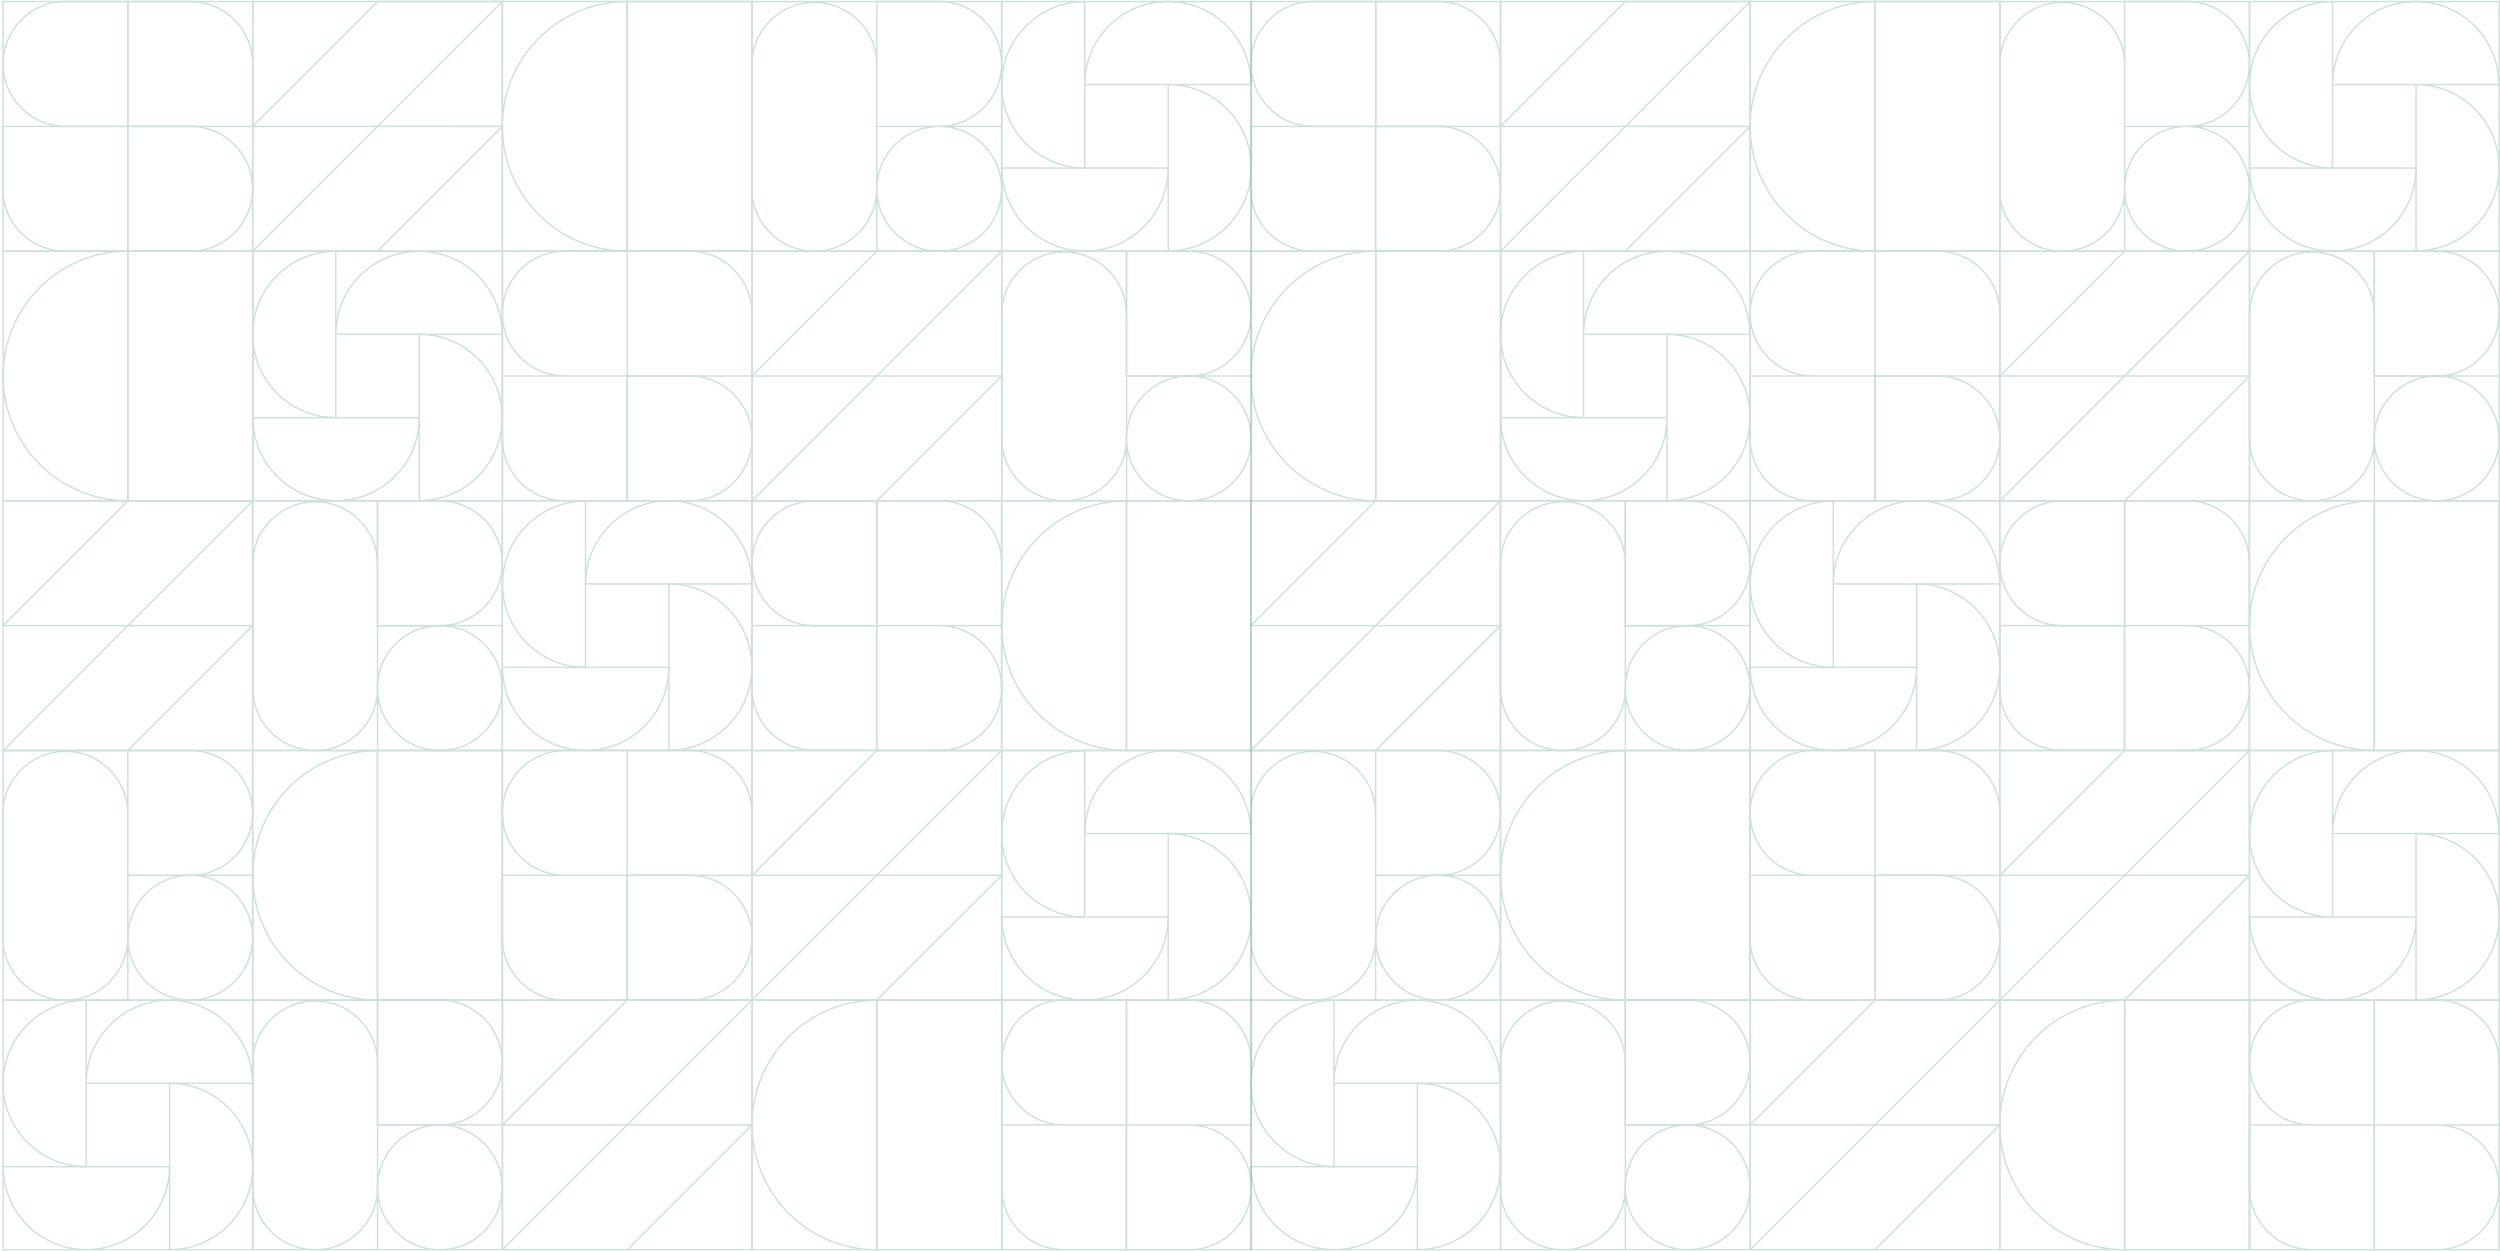 <svg xmlns="http://www.w3.org/2000/svg" viewBox="0 0 1705 853"><g fill="none" stroke="#006843" stroke-miterlimit="10" opacity=".2"><path d="M1193.6 171.27V1.03h-170.23v170.24h170.23Z"/><path d="m1108.5 86.19 85.07-85.17h-85.07l-85.16 85.17h85.16Z"/><path d="m1108.5 171.25 85.07-85.07h-85.07l-85.16 85.07h85.16Zm-85.17.05V1.06H853.1v170.23h170.23Z"/><path d="M1023.34 128.77c0-23.47-19.02-42.58-42.59-42.58h-42.58v85.17h42.58c23.57-.1 42.59-19.12 42.59-42.58Z"/><path d="M1023.34 86.19V43.61c0-23.47-19.02-42.58-42.59-42.58h-42.58V86.2h85.17Z"/><path d="M853.1 43.6c0 23.47 19.02 42.58 42.58 42.58h42.58V1.02h-42.58c-23.57 0-42.58 19.02-42.58 42.58Zm85.07 42.59H853v42.79c0 23.37 18.91 42.28 42.28 42.28h42.79V86.19h.1Zm425.7 85.04V1h-170.24v170.23h170.24Z"/><path d="M1363.85 171.25V1.02h-85.17v170.23h85.17Z"/><path d="M1193.57 86.19c0 47.03 38.13 85.17 85.17 85.17V1.02c-47.04 0-85.17 38.13-85.17 85.17Zm510.83 85.08V1.04h-170.24v170.23h170.24Z"/><path d="M1590.78 114.61c-31.25 0-56.64-25.39-56.64-56.64v-.2c0-31.26 25.39-56.64 56.64-56.64v113.49Zm.01-56.95c0-31.26 25.38-56.64 56.64-56.64h.2c31.26 0 56.64 25.39 56.64 56.64h-113.48Zm56.94 0c31.26 0 56.64 25.39 56.64 56.64v.2c0 31.25-25.38 56.64-56.64 56.64V57.66Z"/><path d="M1647.73 114.61c0 31.25-25.39 56.64-56.64 56.64h-.2c-31.26 0-56.65-25.39-56.65-56.64h113.49Zm-113.6 56.69V1.07H1363.9V171.3h170.23Z"/><path d="M1534.14 128.77c0-23.47-19.02-42.58-42.58-42.58s-42.59 19.02-42.59 42.58 19.02 42.58 42.59 42.58c23.46-.1 42.58-19.12 42.58-42.58Zm0-85.17c0-23.47-19.02-42.58-42.58-42.58h-42.59v85.17h42.59c23.46 0 42.58-19.12 42.58-42.58ZM1406.39 1.63c-23.47 0-42.59 19.02-42.59 42.58v84.56c0 23.47 19.02 42.58 42.59 42.58s42.58-19.02 42.58-42.58V44.21c0-23.57-19.01-42.58-42.58-42.58Zm42.58 170.23V1.02m0 85.17h85.17m-510.85 425.64V341.6H853.06v170.23h170.23Z"/><path d="m938.17 426.65 85.17-85.07h-85.17l-85.07 85.07h85.07Zm0 85.17 85.17-85.17h-85.17l-85.07 85.17h85.07Zm595.92.02V341.6h-170.23v170.24h170.23Z"/><path d="M1534.14 469.24c0-23.47-19.02-42.58-42.58-42.58h-42.59v85.17h42.59c23.46 0 42.58-19.02 42.58-42.58Zm0-42.59v-42.58c0-23.47-19.02-42.58-42.58-42.58h-42.59v85.17h85.17Z"/><path d="M1363.91 384.17c0 23.47 19.01 42.58 42.58 42.58h42.58v-85.17h-42.58c-23.57 0-42.58 19.02-42.58 42.58Z"/><path d="M1448.97 426.65h-85.17v42.79c0 23.37 18.92 42.28 42.29 42.28h42.78v-85.07h.1Zm255.39 85.15V341.57h-170.24V511.8h170.24Z"/><path d="M1704.34 511.82V341.59h-85.17v170.23h85.17Z"/><path d="M1534.14 426.65c0 47.04 38.13 85.17 85.17 85.17V341.59c-47.04 0-85.17 38.13-85.17 85.07Zm-170.31 85.12V341.54h-170.24v170.23h170.24Z"/><path d="M1250.32 455.18c-31.26 0-56.65-25.39-56.65-56.64v-.2c0-31.26 25.39-56.64 56.65-56.64v113.49Zm0-56.95c0-31.26 25.38-56.64 56.64-56.64h.2c31.26 0 56.65 25.39 56.65 56.64h-113.49Z"/><path d="M1307.16 398.23c31.26 0 56.65 25.39 56.65 56.64v.2c0 31.26-25.39 56.64-56.65 56.64V398.22Zm0 56.95c0 31.26-25.39 56.64-56.64 56.64h-.2c-31.26 0-56.65-25.39-56.65-56.64h113.49Zm-113.6 56.62V341.57h-170.23V511.8h170.23Z"/><path d="M1193.57 469.24c0-23.47-19.02-42.58-42.58-42.58s-42.59 19.02-42.59 42.58 19.02 42.58 42.59 42.58 42.58-19.02 42.58-42.58Z"/><path d="M1193.57 384.17c0-23.47-19.02-42.58-42.58-42.58h-42.59v85.17h42.59c23.56-.1 42.58-19.12 42.58-42.58Z"/><path d="M1065.92 342.2c-23.47 0-42.58 19.02-42.58 42.58v84.56c0 23.47 19.01 42.58 42.58 42.58s42.58-19.02 42.58-42.58v-84.56c0-23.57-19.11-42.58-42.58-42.58Zm42.58 170.23V341.59m0 85.06h85.07m340.59-85.08V171.34h-170.23v170.23h170.23Z"/><path d="m1448.97 256.42 85.17-85.17h-85.17l-85.06 85.17h85.06Z"/><path d="m1448.97 341.59 85.17-85.17h-85.17l-85.06 85.17h85.06Zm-85.07-.09V171.26h-170.24V341.5h170.24Z"/><path d="M1363.91 299c0-23.47-19.02-42.58-42.59-42.58h-42.58v85.17h42.58c23.47 0 42.59-19.12 42.59-42.58Z"/><path d="M1363.91 256.42v-42.58c0-23.47-19.02-42.58-42.59-42.58h-42.58v85.17h85.17Zm-170.34-42.58c0 23.47 19.02 42.58 42.58 42.58h42.59v-85.17h-42.59c-23.46 0-42.58 19.12-42.58 42.58Zm85.17 42.58h-85.17v42.79c0 23.36 18.92 42.28 42.28 42.28h42.79v-85.07h.1Zm-255.37 85.14V171.33H853.13v170.23h170.24Z"/><path d="M1023.35 341.48V171.25h-85.17v170.23h85.17Z"/><path d="M853.1 256.42c0 47.03 38.13 85.17 85.17 85.17V171.25c-47.14 0-85.17 38.13-85.17 85.17Zm340.53 85.11V171.3H1023.4v170.23h170.23Z"/><path d="M1079.98 284.84c-31.26 0-56.64-25.39-56.64-56.64v-.2c0-31.26 25.38-56.64 56.64-56.64v113.49Zm0-56.84c0-31.26 25.39-56.64 56.64-56.64h.21c31.25 0 56.64 25.39 56.64 56.64h-113.49Z"/><path d="M1136.93 228c31.25 0 56.64 25.39 56.64 56.64v.2c0 31.26-25.39 56.64-56.64 56.64V227.99Zm0 56.84c0 31.26-25.39 56.64-56.65 56.64h-.2c-31.25 0-56.64-25.39-56.64-56.64h113.49Zm567.5 56.7V171.3H1534.2v170.24h170.23Z"/><path d="M1704.37 299c0-23.47-19.01-42.58-42.58-42.58s-42.58 19.02-42.58 42.58 19.01 42.58 42.58 42.58 42.58-19.12 42.58-42.58Z"/><path d="M1704.37 213.84c0-23.47-19.01-42.58-42.58-42.58h-42.58v85.17h42.58c23.57 0 42.58-19.02 42.58-42.58Z"/><path d="M1576.72 171.86c-23.46 0-42.58 19.02-42.58 42.58V299c0 23.47 19.02 42.58 42.58 42.58s42.59-19.02 42.59-42.58v-84.56c0-23.47-19.12-42.58-42.59-42.58Zm42.59 170.34V171.26m0 85.16h85.07M1534.13 682.1V511.86h-170.24V682.1h170.24Z"/><path d="m1448.97 596.99 85.17-85.17h-85.17l-85.06 85.17h85.06Zm0 85.07 85.17-85.07h-85.17l-85.06 85.07h85.06Zm-85.11-.03V511.8h-170.24v170.23h170.24Z"/><path d="M1363.91 639.47c0-23.47-19.02-42.58-42.59-42.58h-42.58v85.17h42.58c23.47 0 42.59-19.02 42.59-42.58Z"/><path d="M1363.91 596.99v-42.58c0-23.47-19.02-42.58-42.59-42.58h-42.58V597h85.17Zm-170.34-42.58c0 23.47 19.02 42.58 42.58 42.58h42.59v-85.17h-42.59c-23.46 0-42.58 19.02-42.58 42.58Zm85.17 42.58h-85.17v42.79c0 23.37 18.92 42.28 42.28 42.28h42.79v-85.07h.1Z"/><path d="M1193.59 682.07V511.83h-170.23v170.24h170.23Z"/><path d="M1193.58 682.08V511.85h-85.17v170.23h85.17Z"/><path d="M1023.34 596.99c0 47.03 38.13 85.17 85.16 85.17V511.93c-47.03-.1-85.16 38.03-85.16 85.07Zm681.05 85.08V511.84h-170.23v170.23h170.23Z"/><path d="M1590.78 625.41c-31.25 0-56.64-25.39-56.64-56.64v-.2c0-31.26 25.39-56.64 56.64-56.64v113.49Zm.01-56.94c0-31.26 25.38-56.64 56.64-56.64h.2c31.26 0 56.64 25.39 56.64 56.64h-113.48Z"/><path d="M1647.73 568.47c31.26 0 56.64 25.39 56.64 56.64v.2c0 31.26-25.38 56.64-56.64 56.64V568.46Zm0 56.94c0 31.26-25.39 56.64-56.64 56.64h-.2c-31.26 0-56.65-25.39-56.65-56.64h113.49Zm-624.4 56.69V511.87H853.09V682.1h170.24Z"/><path d="M1023.34 639.47c0-23.47-19.02-42.58-42.59-42.58s-42.58 19.02-42.58 42.58 19.02 42.58 42.58 42.58 42.59-19.02 42.59-42.58Z"/><path d="M1023.34 554.41c0-23.47-19.02-42.58-42.59-42.58h-42.58V597h42.58c23.57 0 42.59-19.12 42.59-42.58Zm-127.76-41.98c-23.47 0-42.58 19.02-42.58 42.58v84.56c0 23.47 19.02 42.58 42.58 42.58s42.58-19.02 42.58-42.58v-84.56c0-23.57-19.02-42.58-42.58-42.58Zm42.59 170.23V511.82m0 85.07h85.17m340.55 255.41V682.07h-170.23V852.3h170.23Z"/><path d="m1278.74 767.22 85.17-85.17h-85.17l-85.17 85.17h85.17Zm0 85.17 85.17-85.17h-85.17l-85.17 85.17h85.17Zm425.68-.05V682.11h-170.23v170.23h170.23Z"/><path d="M1704.37 809.81c0-23.47-19.01-42.58-42.58-42.58h-42.58v85.17h42.58c23.57 0 42.58-19.12 42.58-42.58Zm0-42.59v-42.58c0-23.47-19.01-42.58-42.58-42.58h-42.58v85.17h85.16Z"/><path d="M1534.14 724.64c0 23.47 19.02 42.58 42.58 42.58h42.59v-85.17h-42.59c-23.56 0-42.58 19.12-42.58 42.58Zm85.17 42.58h-85.17v42.79c0 23.36 18.92 42.28 42.28 42.28h42.79v-85.07h.1Z"/><path d="M1534.16 852.37V682.14h-170.24v170.23h170.24Z"/><path d="M1534.14 852.28V682.05h-85.17v170.23h85.17Z"/><path d="M1363.91 767.22c0 47.04 38.13 85.17 85.16 85.17V682.16c-47.13-.1-85.16 38.03-85.16 85.07Zm-340.55 85.14V682.13H853.13v170.23h170.23Z"/><path d="M909.74 795.65c-31.26 0-56.64-25.39-56.64-56.64v-.2c0-31.26 25.39-56.64 56.64-56.64v113.49Zm.01-56.85c0-31.26 25.39-56.64 56.64-56.64h.2c31.26 0 56.65 25.39 56.65 56.64H909.75Z"/><path d="M966.69 738.8c31.26 0 56.65 25.39 56.65 56.64v.2c0 31.26-25.39 56.64-56.65 56.64V738.79Z"/><path d="M966.69 795.65c0 31.26-25.39 56.64-56.64 56.64h-.2c-31.26 0-56.64-25.39-56.64-56.64H966.7Zm226.94 56.68V682.1h-170.24v170.23h170.24Z"/><path d="M1193.57 809.81c0-23.47-19.02-42.58-42.58-42.58s-42.59 19.02-42.59 42.58 19.02 42.58 42.59 42.58 42.58-19.12 42.58-42.58Zm0-85.17c0-23.47-19.02-42.58-42.58-42.58h-42.59v85.17h42.59c23.56 0 42.58-19.02 42.58-42.58Z"/><path d="M1065.92 682.66c-23.47 0-42.58 19.02-42.58 42.58v84.56c0 23.47 19.01 42.58 42.58 42.58s42.58-19.02 42.58-42.58v-84.56c0-23.47-19.11-42.58-42.58-42.58ZM1108.5 853V682.06m0 85.16h85.07"/></g><g fill="none" stroke="#006843" stroke-miterlimit="10" opacity=".2"><path d="M342.6 171.27V1.03H172.36v170.24H342.6Z"/><path d="m257.5 86.19 85.07-85.17H257.5l-85.17 85.17h85.17Z"/><path d="m257.5 171.25 85.07-85.07H257.5l-85.17 85.07h85.17Z"/><path d="M172.33 171.3V1.06H2.1v170.23h170.23Z"/><path d="M172.34 128.77c0-23.47-19.02-42.58-42.58-42.58H87.18v85.17h42.58c23.57-.1 42.58-19.12 42.58-42.58Z"/><path d="M172.34 86.19V43.61c0-23.47-19.02-42.58-42.58-42.58H87.18V86.2h85.17Z"/><path d="M2.1 43.6c0 23.47 19.02 42.58 42.58 42.58h42.58V1.02H44.68C21.12 1.02 2.1 20.03 2.1 43.6Zm85.07 42.59H2v42.79c0 23.37 18.92 42.28 42.28 42.28h42.79V86.19h.1Zm425.69 85.04V1H342.63v170.23h170.23Z"/><path d="M512.85 171.25V1.02h-85.17v170.23h85.17Z"/><path d="M342.57 86.19c0 47.03 38.13 85.17 85.17 85.17V1.02c-47.03 0-85.17 38.13-85.17 85.17Zm510.83 85.08V1.04H683.17v170.23H853.4Z"/><path d="M739.78 114.61c-31.26 0-56.64-25.39-56.64-56.64v-.2c0-31.26 25.39-56.64 56.64-56.64v113.49Z"/><path d="M739.78 57.66c0-31.26 25.39-56.64 56.64-56.64h.2c31.26 0 56.64 25.39 56.64 56.64H739.77Zm56.95 0c31.26 0 56.64 25.39 56.64 56.64v.2c0 31.25-25.39 56.64-56.64 56.64V57.66Z"/><path d="M796.73 114.61c0 31.25-25.39 56.64-56.64 56.64h-.2c-31.26 0-56.64-25.39-56.64-56.64h113.49Zm-113.6 56.69V1.07H512.9V171.3h170.23Z"/><path d="M683.14 128.77c0-23.47-19.02-42.58-42.58-42.58s-42.58 19.02-42.58 42.58 19.02 42.58 42.58 42.58c23.47-.1 42.58-19.12 42.58-42.58Zm0-85.17c0-23.47-19.02-42.58-42.58-42.58h-42.58v85.17h42.58c23.47 0 42.58-19.12 42.58-42.58ZM555.39 1.63c-23.47 0-42.58 19.02-42.58 42.58v84.56c0 23.47 19.02 42.58 42.58 42.58s42.58-19.02 42.58-42.58V44.21c0-23.57-19.02-42.58-42.58-42.58Zm42.58 170.23V1.02m0 85.17h85.17M172.29 511.83V341.6H2.06v170.23h170.23Z"/><path d="m87.17 426.65 85.17-85.07H87.17L2.1 426.65h85.07Zm0 85.17 85.17-85.17H87.17L2.1 511.82h85.07Zm595.92.02V341.6H512.86v170.24h170.23Z"/><path d="M683.14 469.24c0-23.47-19.02-42.58-42.58-42.58h-42.58v85.17h42.58c23.47 0 42.58-19.02 42.58-42.58Zm0-42.59v-42.58c0-23.47-19.02-42.58-42.58-42.58h-42.58v85.17h85.17Z"/><path d="M512.91 384.17c0 23.47 19.02 42.58 42.58 42.58h42.58v-85.17h-42.58c-23.57 0-42.58 19.02-42.58 42.58Z"/><path d="M597.97 426.65H512.8v42.79c0 23.37 18.91 42.28 42.28 42.28h42.79v-85.07h.1Zm255.39 85.15V341.57H683.13V511.8h170.23Z"/><path d="M853.34 511.82V341.59h-85.17v170.23h85.17Z"/><path d="M683.14 426.65c0 47.04 38.13 85.17 85.17 85.17V341.59c-47.04 0-85.17 38.13-85.17 85.07Zm-170.31 85.12V341.54H342.6v170.23h170.23Z"/><path d="M399.32 455.18c-31.26 0-56.64-25.39-56.64-56.64v-.2c0-31.26 25.39-56.64 56.64-56.64v113.49Z"/><path d="M399.32 398.23c0-31.26 25.39-56.64 56.64-56.64h.2c31.26 0 56.64 25.39 56.64 56.64H399.31Z"/><path d="M456.16 398.23c31.26 0 56.64 25.39 56.64 56.64v.2c0 31.26-25.39 56.64-56.64 56.64V398.22Z"/><path d="M456.16 455.18c0 31.26-25.39 56.64-56.64 56.64h-.2c-31.26 0-56.64-25.39-56.64-56.64h113.49Zm-113.6 56.62V341.57H172.32V511.8h170.24Z"/><path d="M342.57 469.24c0-23.47-19.02-42.58-42.58-42.58s-42.58 19.02-42.58 42.58 19.02 42.58 42.58 42.58 42.58-19.02 42.58-42.58Z"/><path d="M342.57 384.17c0-23.47-19.02-42.58-42.58-42.58h-42.58v85.17h42.58c23.57-.1 42.58-19.12 42.58-42.58Z"/><path d="M214.92 342.2c-23.47 0-42.58 19.02-42.58 42.58v84.56c0 23.47 19.02 42.58 42.58 42.58s42.58-19.02 42.58-42.58v-84.56c0-23.57-19.12-42.58-42.58-42.58Zm42.58 170.23V341.59m0 85.06h85.07m340.59-85.08V171.34H512.93v170.23h170.23Z"/><path d="m597.97 256.42 85.17-85.17h-85.17l-85.07 85.17h85.07Z"/><path d="m597.97 341.59 85.17-85.17h-85.17l-85.07 85.17h85.07Zm-85.07-.09V171.26H342.67V341.5H512.9Z"/><path d="M512.91 299c0-23.47-19.02-42.58-42.58-42.58h-42.58v85.17h42.58c23.47 0 42.58-19.12 42.58-42.58Z"/><path d="M512.91 256.42v-42.58c0-23.47-19.02-42.58-42.58-42.58h-42.58v85.17h85.17Zm-170.34-42.58c0 23.47 19.02 42.58 42.58 42.58h42.58v-85.17h-42.58c-23.47 0-42.58 19.12-42.58 42.58Zm85.17 42.58h-85.17v42.79c0 23.36 18.91 42.28 42.28 42.28h42.79v-85.07h.1Zm-255.37 85.14V171.33H2.13v170.23h170.23Z"/><path d="M172.35 341.48V171.25H87.18v170.23h85.17Z"/><path d="M2.1 256.42c0 47.03 38.13 85.17 85.17 85.17V171.25c-47.14 0-85.17 38.13-85.17 85.17Zm340.53 85.11V171.3H172.39v170.23h170.24Z"/><path d="M228.98 284.84c-31.26 0-56.64-25.39-56.64-56.64v-.2c0-31.26 25.39-56.64 56.64-56.64v113.49Z"/><path d="M228.98 228c0-31.26 25.39-56.64 56.64-56.64h.2c31.26 0 56.64 25.39 56.64 56.64H228.97Z"/><path d="M285.93 228c31.26 0 56.64 25.39 56.64 56.64v.2c0 31.26-25.39 56.64-56.64 56.64V227.99Z"/><path d="M285.93 284.84c0 31.26-25.39 56.64-56.64 56.64h-.2c-31.25 0-56.64-25.39-56.64-56.64h113.49Zm567.5 56.7V171.3H683.2v170.24h170.23Z"/><path d="M853.38 299c0-23.47-19.02-42.58-42.58-42.58s-42.58 19.02-42.58 42.58 19.02 42.58 42.58 42.58 42.58-19.12 42.58-42.58Z"/><path d="M853.38 213.84c0-23.47-19.02-42.58-42.58-42.58h-42.58v85.17h42.58c23.57 0 42.58-19.02 42.58-42.58Z"/><path d="M725.72 171.86c-23.47 0-42.58 19.02-42.58 42.58V299c0 23.47 19.02 42.58 42.58 42.58S768.3 322.56 768.3 299v-84.56c0-23.47-19.12-42.58-42.58-42.58Zm42.59 170.34V171.26m0 85.16h85.07M683.12 682.1V511.86H512.89V682.1h170.23Z"/><path d="m597.97 596.99 85.17-85.17h-85.17l-85.07 85.17h85.07Zm0 85.07 85.17-85.07h-85.17l-85.07 85.07h85.07Zm-85.11-.03V511.8H342.63v170.23h170.23Z"/><path d="M512.91 639.47c0-23.47-19.02-42.58-42.58-42.58h-42.58v85.17h42.58c23.47 0 42.58-19.02 42.58-42.58Z"/><path d="M512.91 596.99v-42.58c0-23.47-19.02-42.58-42.58-42.58h-42.58V597h85.17Zm-170.34-42.58c0 23.47 19.02 42.58 42.58 42.58h42.58v-85.17h-42.58c-23.47 0-42.58 19.02-42.58 42.58Zm85.17 42.58h-85.17v42.79c0 23.37 18.91 42.28 42.28 42.28h42.79v-85.07h.1Z"/><path d="M342.59 682.07V511.83H172.35v170.24h170.24Z"/><path d="M342.58 682.08V511.85h-85.17v170.23h85.17Z"/><path d="M172.34 596.99c0 47.03 38.13 85.17 85.17 85.17V511.93c-47.04-.1-85.17 38.03-85.17 85.07Zm681.05 85.08V511.84H683.16v170.23h170.23Z"/><path d="M739.78 625.41c-31.26 0-56.64-25.39-56.64-56.64v-.2c0-31.26 25.39-56.64 56.64-56.64v113.49Z"/><path d="M739.78 568.47c0-31.26 25.39-56.64 56.64-56.64h.2c31.26 0 56.64 25.39 56.64 56.64H739.77Z"/><path d="M796.73 568.47c31.26 0 56.64 25.39 56.64 56.64v.2c0 31.26-25.39 56.64-56.64 56.64V568.46Z"/><path d="M796.73 625.41c0 31.26-25.39 56.64-56.64 56.64h-.2c-31.26 0-56.64-25.39-56.64-56.64h113.49Zm-624.4 56.69V511.87H2.09V682.1h170.23Z"/><path d="M172.34 639.47c0-23.47-19.02-42.58-42.58-42.58s-42.58 19.02-42.58 42.58 19.02 42.58 42.58 42.58 42.58-19.02 42.58-42.58Z"/><path d="M172.34 554.41c0-23.47-19.02-42.58-42.58-42.58H87.18V597h42.58c23.57 0 42.58-19.12 42.58-42.58ZM44.58 512.43C21.11 512.43 2 531.45 2 555.01v84.56c0 23.47 19.02 42.58 42.58 42.58s42.58-19.02 42.58-42.58v-84.56c0-23.57-19.02-42.58-42.58-42.58Zm42.59 170.23V511.82m0 85.07h85.17M512.89 852.3V682.07H342.66V852.3h170.23Z"/><path d="m427.74 767.22 85.17-85.17h-85.17l-85.17 85.17h85.17Zm0 85.17 85.17-85.17h-85.17l-85.17 85.17h85.17Zm425.68-.05V682.11H683.19v170.23h170.23Z"/><path d="M853.38 809.81c0-23.47-19.02-42.58-42.58-42.58h-42.58v85.17h42.58c23.57 0 42.58-19.12 42.58-42.58Zm0-42.59v-42.58c0-23.47-19.02-42.58-42.58-42.58h-42.58v85.17h85.17Z"/><path d="M683.14 724.64c0 23.47 19.02 42.58 42.58 42.58h42.58v-85.17h-42.58c-23.57 0-42.58 19.12-42.58 42.58Zm85.17 42.58h-85.17v42.79c0 23.36 18.92 42.28 42.28 42.28h42.79v-85.07h.1Z"/><path d="M683.16 852.37V682.14H512.93v170.23h170.23Z"/><path d="M683.14 852.28V682.05h-85.17v170.23h85.17Z"/><path d="M512.91 767.22c0 47.04 38.13 85.17 85.17 85.17V682.16c-47.14-.1-85.17 38.03-85.17 85.07Zm-340.55 85.14V682.13H2.12v170.23h170.23Z"/><path d="M58.75 795.65c-31.26 0-56.64-25.39-56.64-56.64v-.2c0-31.26 25.39-56.64 56.64-56.64v113.49Zm0-56.85c0-31.26 25.39-56.64 56.64-56.64h.2c31.25 0 56.64 25.39 56.64 56.64H58.75Z"/><path d="M115.69 738.8c31.26 0 56.64 25.39 56.64 56.64v.2c0 31.26-25.39 56.64-56.64 56.64V738.79Z"/><path d="M115.69 795.65c0 31.26-25.39 56.64-56.64 56.64h-.2c-31.26 0-56.64-25.39-56.64-56.64H115.7Zm226.93 56.68V682.1H172.39v170.23h170.23Z"/><path d="M342.57 809.81c0-23.47-19.02-42.58-42.58-42.58s-42.58 19.02-42.58 42.58 19.02 42.58 42.58 42.58 42.58-19.12 42.58-42.58Zm0-85.17c0-23.47-19.02-42.58-42.58-42.58h-42.58v85.17h42.58c23.57 0 42.58-19.02 42.58-42.58Z"/><path d="M214.92 682.66c-23.47 0-42.58 19.02-42.58 42.58v84.56c0 23.47 19.02 42.58 42.58 42.58s42.58-19.02 42.58-42.58v-84.56c0-23.47-19.12-42.58-42.58-42.58ZM257.5 853V682.06m0 85.16h85.07"/></g></svg>